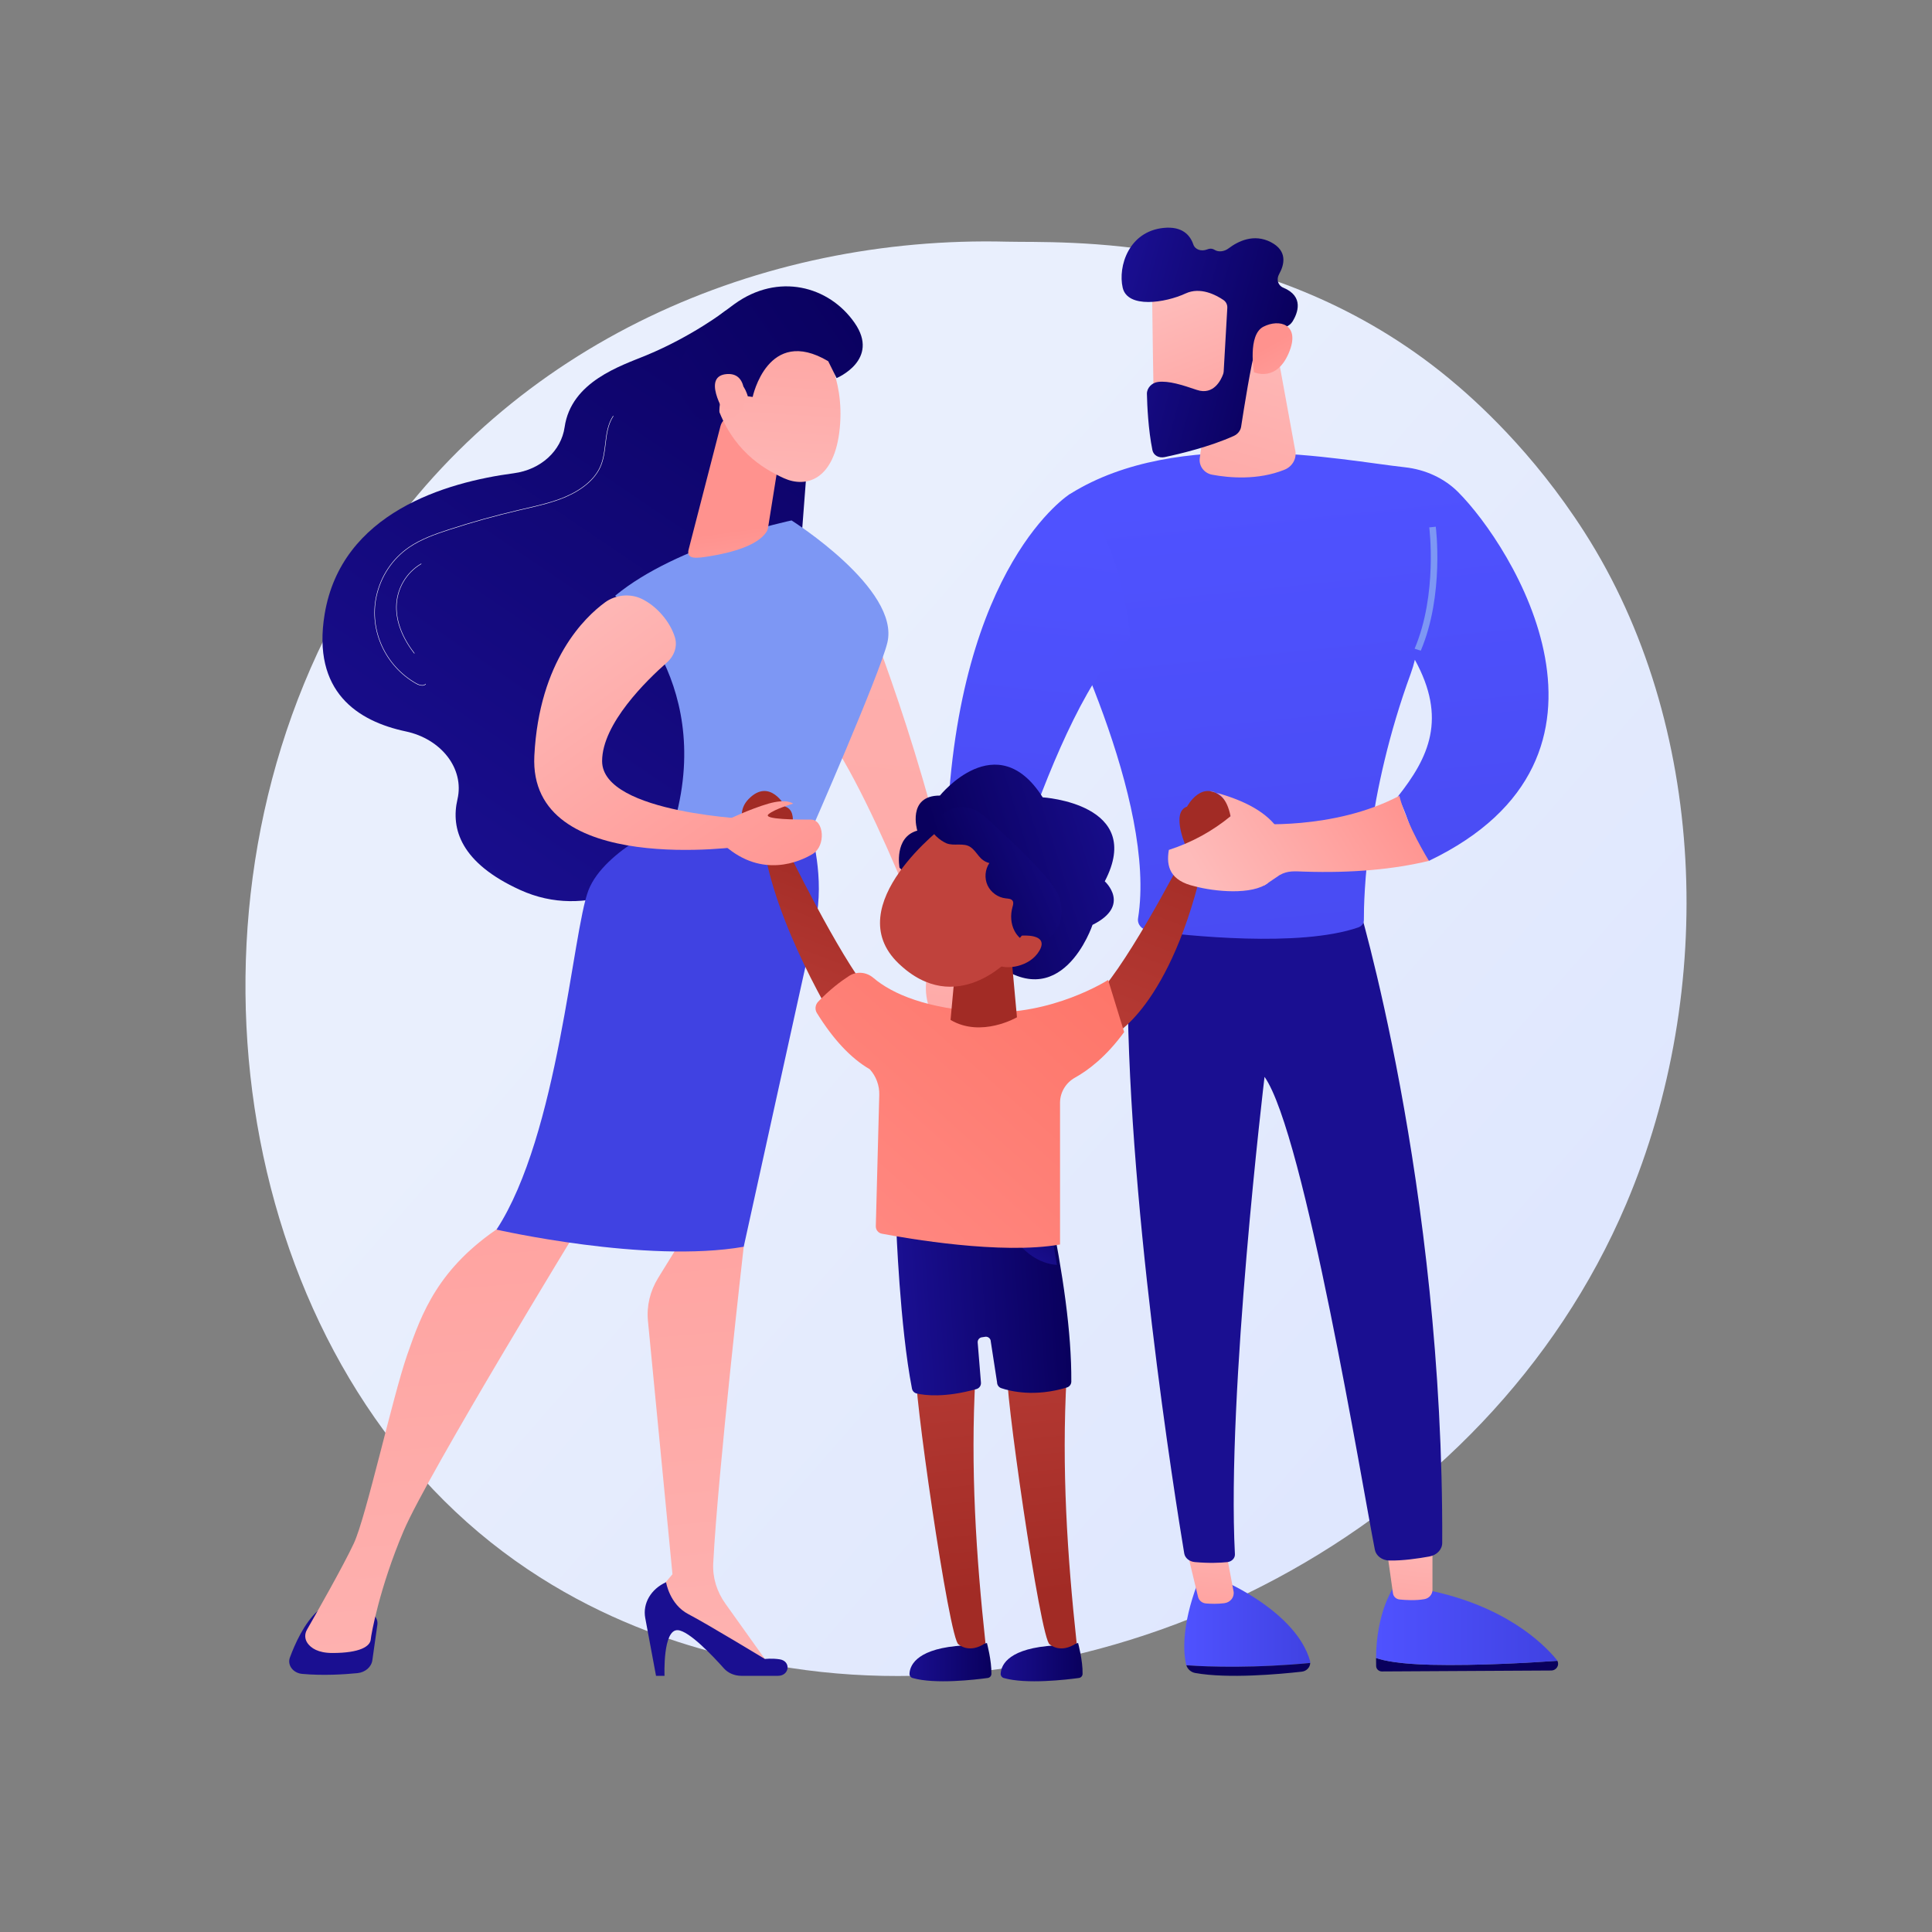 <svg width="3710" height="3710" viewBox="0 0 3710 3710" fill="none" xmlns="http://www.w3.org/2000/svg">
<rect x="0" y="0" width="3710" height="3710" fill="#808080" stroke="none"/>
<path d="M3122.65 2312.2C2854.17 2944.38 2138.98 3298.53 1518.77 3203C1417.85 3187.46 1141.17 3141.15 896.212 2922.7C424.649 2502.16 323.802 1669.44 704.197 1082.6C981.058 655.485 1462.36 451.993 1933.95 464.104C2035.53 466.713 2439.82 444.164 2781.94 726.271C2832.19 767.707 2943.03 866.17 3042.91 1022.37C3277.47 1389.17 3297.63 1900.2 3122.65 2312.2Z" fill="url(#paint0_linear_522_5399)"/>
<path d="M2515.99 3193.32C2516.02 3191.77 2515.9 3190.2 2515.44 3188.61C2488.2 3095.45 2353.01 3037.42 2353.01 3037.42L2299.44 3041.04C2268.63 3123.15 2272.59 3173.52 2277.54 3195.95C2277.68 3196.58 2277.9 3197.17 2278.09 3197.78C2322.28 3201.19 2413.24 3203.41 2515.99 3193.32Z" fill="url(#paint1_linear_522_5399)"/>
<path d="M2278.09 3197.78C2280.48 3205.27 2286.89 3211.11 2295.09 3212.6C2357.95 3224 2457.87 3214.82 2499.82 3210.09C2509.07 3209.05 2515.84 3201.66 2515.99 3193.33C2413.24 3203.41 2322.28 3201.19 2278.09 3197.78Z" fill="url(#paint2_linear_522_5399)"/>
<path d="M2277.89 2972.2L2300.58 3066.43C2302.25 3073.34 2308.4 3078.51 2315.85 3079.11C2324.96 3079.85 2337.94 3080.28 2351 3078.63C2362.7 3077.15 2370.85 3066.88 2368.78 3055.87L2353.01 2972.2H2277.89Z" fill="url(#paint3_linear_522_5399)"/>
<path d="M2748 3196.84C2688.83 3195.41 2658.23 3189.4 2642.41 3183.82C2642.37 3188.89 2642.41 3194.06 2642.6 3199.41C2642.8 3205.13 2647.71 3209.69 2653.75 3209.66L2978.6 3207.85C2988.97 3207.79 2995.03 3197.42 2990.53 3189.22C2947.94 3192.25 2839.46 3199.04 2748 3196.84Z" fill="url(#paint4_linear_522_5399)"/>
<path d="M2990.53 3189.22C2990.14 3188.5 2989.81 3187.78 2989.25 3187.1C2960.56 3152.52 2887.49 3083.65 2743.1 3053.78L2673.83 3051.9C2673.83 3051.9 2642.99 3098.15 2642.41 3183.82C2658.23 3189.4 2688.83 3195.41 2748 3196.84C2839.46 3199.04 2947.94 3192.25 2990.53 3189.22Z" fill="url(#paint5_linear_522_5399)"/>
<path d="M2660.99 2961.33C2661.76 2965.79 2671.25 3033.49 2674.93 3059.74C2675.8 3065.97 2681.04 3070.8 2687.64 3071.48C2699.44 3072.7 2718.52 3073.8 2735.22 3070.85C2744.23 3069.26 2750.75 3061.79 2750.75 3053.11V2946.84L2660.99 2961.33Z" fill="url(#paint6_linear_522_5399)"/>
<path d="M2605.42 1725.84C2605.42 1725.84 2772.49 2273.6 2769.47 2962.9C2769.41 2975.47 2759.18 2986.31 2744.93 2988.9C2723.92 2992.72 2693.04 2997.25 2667.48 2996.63C2653.84 2996.3 2642.43 2987.57 2640.14 2975.96C2616.71 2857.44 2504.88 2176.25 2428.28 2067.86C2428.28 2067.86 2355.29 2676.04 2371.4 2984.55C2371.8 2992.22 2365.29 2998.87 2356.45 2999.75C2343.04 3001.09 2321.58 3002.11 2294.27 2999.61C2283.91 2998.66 2275.55 2991.9 2274.07 2982.99C2257.38 2882.69 2161.34 2285.64 2165.42 1855.55C2165.66 1831.3 2239.77 1725.84 2239.77 1725.84L2605.42 1725.84Z" fill="url(#paint7_linear_522_5399)"/>
<path d="M2055.74 947.986C2263.55 818.607 2576.48 884.093 2697.52 897.248C2737.21 901.562 2773.5 918.443 2799.66 944.557C2903.38 1048.11 3160.57 1453.28 2743.95 1653.11C2716.18 1632.91 2708.82 1575.58 2684.15 1529.74C2743.75 1454.56 2779.07 1379.91 2716.96 1266.96C2714.83 1275.91 2712.21 1284.77 2709.02 1293.5C2623.41 1527.49 2618.84 1722.21 2619.03 1767.08C2619.06 1773.18 2614.82 1778.66 2608.26 1780.93C2495.59 1819.88 2278.7 1796.7 2205.89 1787.34C2192.54 1785.62 2183.56 1774.9 2185.41 1763.37C2221.14 1540.03 2037.75 1172.62 1989.32 1080.59C1985.83 1073.97 2028.32 1001.99 2055.74 947.986Z" fill="url(#paint8_linear_522_5399)"/>
<path d="M2327.45 714.302L2303.9 879.375C2301.74 894.538 2312.08 908.657 2327.63 911.557C2359.84 917.566 2415.44 922.709 2466.79 901.915C2482.69 895.477 2491.3 878.718 2486.76 862.767L2449.06 656.123L2327.45 714.302Z" fill="url(#paint9_linear_522_5399)"/>
<path d="M2212.8 551.059C2211.52 554.686 2215.9 797.045 2215.9 797.045L2366.7 774.238L2399.75 539.63C2399.75 539.63 2234.36 490.322 2212.8 551.059Z" fill="url(#paint10_linear_522_5399)"/>
<path d="M2349.3 576.041C2354.38 579.499 2357.14 585.12 2356.78 591.335L2349.84 713.097C2349.73 714.945 2349.38 716.772 2348.72 718.585C2345.11 728.58 2330.96 759.857 2298.17 748.715C2270.22 739.217 2244.35 730.864 2223.74 733.422C2211.7 734.914 2202.17 745.285 2202.41 756.318C2202.92 779.043 2204.94 824.766 2212.98 864.43C2215 874.37 2225.28 880.14 2236.47 877.776C2266.01 871.541 2323.51 857.796 2369.27 837.091C2376.78 833.691 2382.15 826.968 2383.29 819.555C2388.31 786.925 2402.77 695.478 2411.09 669.745C2418.82 645.84 2452.35 632.848 2468.06 627.974C2474.02 626.124 2479.15 622.181 2482.29 617.013C2491.71 601.514 2504.84 569.144 2464.13 552.357C2454.01 548.184 2450.64 536.517 2456.25 526.451C2466.31 508.412 2472.95 481.937 2440.61 465.1C2407.87 448.052 2377.52 463.079 2359.13 477.011C2351 483.177 2339.75 484.597 2332.11 479.666C2328.72 477.47 2324.15 476.61 2318.1 478.959C2306.69 483.387 2294.93 479.392 2291.48 469.325C2285.57 452.06 2270.77 433.931 2234.29 437.673C2167.38 444.534 2146.61 511.737 2155.85 552.3C2165.09 592.864 2237.69 581.625 2276.58 563.583C2305.14 550.329 2335.3 566.514 2349.3 576.041Z" fill="url(#paint11_linear_522_5399)"/>
<path d="M2408.04 714.765C2408.04 714.765 2395.33 643.055 2426.13 627.369C2456.93 611.681 2495.71 622.855 2476.68 673.242C2453.01 735.916 2408.04 714.765 2408.04 714.765Z" fill="url(#paint12_linear_522_5399)"/>
<path d="M2728.32 1249.46C2773.73 1142.24 2757.26 1012.76 2757.09 1011.47L2744.57 1012.7C2744.74 1013.97 2760.86 1140.96 2716.48 1245.72L2728.32 1249.46Z" fill="#7D97F4"/>
<path d="M1818.77 1589.01C1815.79 1663.63 1817.04 1746.27 1823.89 1837.82L1895 1845.48C1895 1845.48 1924.36 1734.03 1970.22 1603.83C1899.73 1610.12 1849.25 1599.44 1818.77 1589.01Z" fill="url(#paint13_linear_522_5399)"/>
<path d="M2170.53 1224.37C2170.53 1224.37 2152.75 1009.66 2054.98 948.316C2054.98 948.316 1838.93 1082.37 1818.76 1589.01C1849.24 1599.44 1899.73 1610.12 1970.22 1603.84C2022.08 1456.6 2095.05 1285.41 2170.53 1224.37Z" fill="url(#paint14_linear_522_5399)"/>
<path d="M1868.33 1814.81C1868.33 1814.81 1912.77 1830.15 1921.66 1891.49C1930.55 1952.84 1877.22 1998.85 1832.78 1991.18C1788.33 1983.51 1740.7 1868.49 1822.29 1814.81C1903.88 1761.14 1868.33 1814.81 1868.33 1814.81Z" fill="url(#paint15_linear_522_5399)"/>
<path d="M1392.86 596.861C1392.86 596.861 1329.46 645.696 1241.43 682.152C1192.34 702.48 1096.85 732.525 1084.24 820.284C1077.74 865.591 1038.88 901.881 986.569 908.798C856.283 926.024 655.505 984.39 623.382 1179.54C598.861 1328.5 686.881 1384.98 779.252 1404.53C847.096 1418.89 892.185 1475.82 878.458 1534.91C865.298 1591.59 884.924 1657.11 998.741 1708.93C1253.79 1825.04 1508.5 1433.86 1508.5 1433.86L1560.7 750.833L1392.86 596.861Z" fill="url(#paint16_linear_522_5399)"/>
<path d="M810.901 1316.58C807.237 1316.58 802.974 1315.15 799.278 1313.07C739.87 1279.67 708.196 1210.75 722.249 1145.45C730.666 1106.34 753.14 1072.61 785.528 1050.48C808.502 1034.77 835.827 1025.17 861.846 1016.69C905.795 1002.36 951.065 989.732 996.4 979.162C1000.14 978.29 1003.89 977.43 1007.64 976.568C1034.18 970.472 1061.63 964.168 1086.49 953.43C1118.44 939.634 1141.73 919.56 1152.07 896.906C1158.5 882.837 1160.34 867.279 1162.13 852.236C1164.3 833.881 1166.55 814.9 1177.18 798.704C1177.31 798.506 1177.58 798.454 1177.77 798.582C1177.96 798.71 1178.02 798.97 1177.89 799.165C1167.37 815.196 1165.13 834.075 1162.96 852.335C1161.17 867.445 1159.32 883.068 1152.84 897.255C1142.41 920.1 1118.96 940.325 1086.83 954.207C1061.89 964.975 1034.41 971.285 1007.83 977.391C1004.08 978.25 1000.33 979.113 996.591 979.985C951.279 990.548 906.033 1003.17 862.11 1017.49C836.147 1025.96 808.888 1035.53 786.003 1051.17C753.796 1073.19 731.444 1106.73 723.073 1145.63C709.096 1210.56 740.605 1279.12 799.694 1312.33C804.276 1314.91 813.069 1318.02 816.976 1313.33C817.124 1313.15 817.387 1313.12 817.568 1313.28C817.746 1313.42 817.772 1313.69 817.621 1313.87C816.033 1315.78 813.633 1316.58 810.901 1316.58Z" fill="white"/>
<path d="M795.636 1254.94C795.511 1254.94 795.385 1254.88 795.302 1254.78C772.378 1225.21 760.442 1194.18 760.784 1165.03C761.189 1130.95 779.516 1099.26 808.615 1082.34C808.809 1082.23 809.068 1082.29 809.19 1082.49C809.305 1082.69 809.236 1082.95 809.035 1083.07C780.192 1099.84 762.028 1131.25 761.626 1165.05C761.287 1194 773.161 1224.85 795.966 1254.26C796.108 1254.44 796.076 1254.71 795.891 1254.85C795.817 1254.91 795.725 1254.94 795.636 1254.94Z" fill="white"/>
<path d="M1663.9 1178.36C1663.9 1178.36 1806.11 1531.09 1850.55 1845.49L1806.11 1883.83C1806.11 1883.83 1663.9 1485.08 1557.24 1370.06L1663.9 1178.36Z" fill="url(#paint17_linear_522_5399)"/>
<path d="M724.658 3119.82L715.016 3188.2C713.189 3201.18 701.349 3211.43 686.3 3212.91C660.892 3215.42 620.118 3217.99 580.224 3214.35C562.714 3212.75 551.345 3197.45 556.68 3182.98C566.404 3156.58 584.196 3116.95 609.848 3093.63H697.773C714.026 3093.63 726.623 3105.9 724.658 3119.82Z" fill="url(#paint18_linear_522_5399)"/>
<path d="M1413.31 2318.8L1428.15 2394.11C1428.15 2394.11 1378.45 2828.4 1369.61 3002.11C1368.22 3029.35 1376.39 3056.26 1392.96 3079.48L1479.37 3200.54L1259.75 3088.73L1255.38 3065.61L1291.33 3022.97L1244.24 2536.46C1241.48 2507.88 1248.31 2479.21 1263.93 2453.9L1309.36 2380.27L1413.31 2318.8Z" fill="url(#paint19_linear_522_5399)"/>
<path d="M1493.84 3218.08H1423.75C1410.63 3218.08 1398.26 3212.88 1390.26 3203.91C1368.41 3179.42 1323.14 3131.64 1301.5 3130.39C1272.36 3128.71 1276.09 3218.08 1276.09 3218.08H1259.75L1239.06 3107.03C1233.86 3079.08 1249.97 3051.4 1279.05 3038.31C1279.05 3038.31 1285.71 3080.81 1321.83 3099.61C1357.94 3118.41 1468.8 3185.73 1468.8 3185.73C1468.8 3185.73 1482.38 3184.06 1497.28 3186.38C1519.4 3189.83 1516.31 3218.08 1493.84 3218.08Z" fill="url(#paint20_linear_522_5399)"/>
<path d="M1112.5 2354.57C1112.5 2354.57 821.362 2831.02 775.082 2939.8C728.804 3048.58 712.591 3139.33 711.97 3147.93C710.999 3161.35 691.642 3174.23 638.28 3174.23C610.741 3174.23 597.251 3164.71 590.649 3155.49C585.016 3147.63 584.725 3137.78 589.472 3129.5C606.311 3100.09 659.756 3006.12 679.551 2963.5C703.181 2912.62 754.016 2682.01 781.896 2601.83C809.776 2521.65 841.288 2434.68 962.694 2354.57C962.694 2354.57 1046.03 2284.14 1112.5 2354.57Z" fill="url(#paint21_linear_522_5399)"/>
<path d="M1296.41 1573.87C1371.52 1299.33 1181.26 1144.04 1181.26 1144.04C1301.31 1044.63 1520.03 999.395 1520.03 999.395C1520.03 999.395 1728.74 1131.03 1703.98 1234.07C1689.47 1294.46 1557.28 1595.8 1557.28 1595.8C1557.28 1595.8 1435.04 1645.7 1296.41 1573.87Z" fill="#7D97F4"/>
<path d="M1129.91 1709.79C1160.47 1630.36 1296.41 1573.87 1296.41 1573.87C1435.04 1645.7 1557.28 1595.8 1557.28 1595.8C1557.28 1595.8 1584.69 1686.19 1565.77 1770.2C1546.85 1854.21 1428.15 2394.11 1428.15 2394.11C1241.11 2426.8 953.449 2361.21 953.449 2361.21C1072.58 2178.73 1099.34 1789.23 1129.91 1709.79Z" fill="url(#paint22_linear_522_5399)"/>
<path d="M1383.59 817.964L1322.53 1054.58C1316.68 1075.42 1338.71 1072.01 1363.13 1068.04C1403.13 1061.53 1454.68 1048.13 1471.91 1021.28C1473.67 1018.55 1474.54 1015.46 1475.04 1012.36L1501.27 848.288C1503.35 835.272 1495.19 822.638 1481.27 817.311L1430.65 797.948C1411.16 790.492 1388.6 800.085 1383.59 817.964Z" fill="url(#paint23_linear_522_5399)"/>
<path d="M1575.93 662.421C1575.93 662.421 1622.34 721.688 1612.64 821.848C1602.93 922.009 1547.94 937.491 1505.48 918.351C1463.02 899.208 1404.89 862.779 1376.15 776.751C1347.41 690.723 1513.87 587.879 1575.93 662.421Z" fill="url(#paint24_linear_522_5399)"/>
<path d="M1445.33 762.258C1445.33 762.258 1474.3 624.718 1590.39 693.596L1606.51 726.044C1606.51 726.044 1690.55 691.191 1641.11 620.008C1591.68 548.824 1494.01 523.262 1410.3 583.897C1326.58 644.535 1285.26 694.094 1308.45 761.626C1331.64 829.158 1381.28 798.839 1381.28 798.839C1381.28 798.839 1378.78 747.364 1402.64 735.172C1426.51 722.982 1435.96 760.997 1435.96 760.997L1445.33 762.258Z" fill="url(#paint25_linear_522_5399)"/>
<path d="M1427.24 785.527C1427.24 785.527 1442.61 714.946 1395.88 718.316C1349.15 721.687 1385.45 785.807 1401.04 808.908L1427.24 785.527Z" fill="url(#paint26_linear_522_5399)"/>
<path fill-rule="evenodd" clip-rule="evenodd" d="M1727.33 1666.22C1727.33 1666.22 1716.32 1607.67 1761.46 1595.05C1761.46 1595.05 1741.01 1527.52 1804.91 1527.73C1804.91 1527.73 1914.16 1391.91 2002.28 1531.13C2002.28 1531.13 2199.48 1543.09 2121.48 1692.43C2121.48 1692.43 2173.18 1738.68 2097.96 1775.98C2097.96 1775.98 2037.16 1958.77 1900.11 1840.93L1727.33 1666.22Z" fill="url(#paint27_linear_522_5399)"/>
<path d="M2350.04 1534.49C2309.13 1492.47 2279.51 1548.91 2279.51 1548.91C2246.57 1560 2279.5 1630.82 2279.51 1630.82C2259.34 1669.9 2154.15 1870.73 2097.13 1920.28C2033.89 1975.23 2135.62 1989.55 2135.62 1989.55C2135.62 1989.55 2249.28 1936.36 2313.01 1646.94C2313.54 1646.74 2314.06 1646.52 2314.5 1646.18C2323.2 1639.55 2390.96 1576.51 2350.04 1534.49Z" fill="url(#paint28_linear_522_5399)"/>
<path d="M1690.76 1929.4C1639.46 1884.83 1543.9 1696.59 1509.62 1627.04C1515.83 1612.35 1536.37 1558.48 1507.97 1548.91C1507.97 1548.91 1478.35 1492.47 1437.43 1534.49C1399.69 1573.26 1454.38 1629.86 1469.92 1643.62C1502.15 1806.59 1619.51 1989.51 1619.51 1989.51C1619.51 1989.51 1754.01 1984.36 1690.76 1929.4Z" fill="url(#paint29_linear_522_5399)"/>
<path fill-rule="evenodd" clip-rule="evenodd" d="M1895.23 3155.21C1895.23 3155.21 1904.4 3189.26 1903.77 3214.41C1903.67 3218.36 1900.74 3221.65 1896.82 3222.19C1873.83 3225.36 1795.36 3234.77 1752.25 3222.21C1748.78 3221.2 1746.41 3217.97 1746.51 3214.35C1746.9 3200.82 1756.43 3169.06 1835.17 3160.95L1895.23 3155.21Z" fill="url(#paint30_linear_522_5399)"/>
<path fill-rule="evenodd" clip-rule="evenodd" d="M1759.74 2634.33C1750.05 2640.66 1823.15 3154.04 1840.87 3157.77C1840.87 3157.77 1861.13 3176.59 1892.39 3155.14C1874.34 2987.82 1863.35 2818.11 1873.07 2644.67L1759.74 2634.33Z" fill="url(#paint31_linear_522_5399)"/>
<path fill-rule="evenodd" clip-rule="evenodd" d="M2070.31 3155.21C2070.31 3155.21 2079.49 3189.26 2078.85 3214.41C2078.75 3218.36 2075.82 3221.65 2071.91 3222.19C2048.92 3225.36 1970.45 3234.77 1927.34 3222.21C1923.87 3221.2 1921.49 3217.97 1921.6 3214.35C1921.99 3200.82 1931.51 3169.06 2010.26 3160.95L2070.31 3155.21Z" fill="url(#paint32_linear_522_5399)"/>
<path fill-rule="evenodd" clip-rule="evenodd" d="M1934.83 2634.33C1925.14 2640.66 1998.24 3154.04 2015.96 3157.77C2015.96 3157.77 2036.22 3176.59 2067.48 3155.14C2049.43 2987.82 2038.44 2818.11 2048.16 2644.67L1934.83 2634.33Z" fill="url(#paint33_linear_522_5399)"/>
<path fill-rule="evenodd" clip-rule="evenodd" d="M2016.15 2322.75C2016.15 2322.75 1777.73 2333.65 1720.95 2353.59C1720.95 2353.59 1727.95 2547.43 1751.26 2666.54C1752.16 2671.16 1755.65 2674.82 1760.24 2675.89C1775.54 2679.43 1814.05 2684.5 1875.08 2667.41C1880.51 2665.89 1884.12 2660.74 1883.73 2655.12L1877.43 2577.91C1877.08 2572.73 1880.99 2568.23 1886.18 2567.88L1892.56 2566.91C1897.96 2566.54 1902.56 2570.8 1902.61 2576.21L1914.67 2654.52C1914.71 2659.59 1917.94 2664.07 1922.75 2665.69C1940.67 2671.77 1987.3 2683.09 2048.8 2664.36C2053.76 2662.85 2057.19 2658.28 2057.23 2653.1C2057.85 2558.06 2040.78 2444.38 2016.15 2322.75Z" fill="url(#paint34_linear_522_5399)"/>
<path fill-rule="evenodd" clip-rule="evenodd" d="M1926.78 2339.46C1926.78 2339.46 1956.91 2423.25 2029.64 2429.06L2013.56 2333.51C2013.56 2333.51 1957.23 2333.09 1926.78 2339.46Z" fill="url(#paint35_linear_522_5399)"/>
<path fill-rule="evenodd" clip-rule="evenodd" d="M2127.92 1881.79C2127.92 1881.79 2020.16 1951.07 1889.31 1943.37C1780.19 1936.95 1713.89 1909.12 1677.03 1877.73C1663.84 1866.5 1645.1 1864.67 1630.54 1874.04C1614.6 1884.29 1593.4 1900.24 1571.11 1923.53C1565.51 1929.37 1564.37 1938.32 1568.63 1945.21C1600.42 1996.55 1634.31 2032.45 1670.24 2053.33C1682.4 2066.74 1688.93 2084.32 1688.45 2102.41L1681.81 2354.64C1681.63 2361.63 1686.48 2367.72 1693.36 2369.03C1741.19 2378.1 1922.72 2409.71 2035.56 2389.79V2117.75C2035.56 2097.53 2046.74 2079.13 2064.42 2069.31C2088.12 2056.16 2123.41 2030.38 2158.71 1981.86L2127.92 1881.79Z" fill="url(#paint36_linear_522_5399)"/>
<path fill-rule="evenodd" clip-rule="evenodd" d="M1941.01 1823.62L1952.84 1953.49C1952.84 1953.49 1884.29 1993.54 1825.32 1958.53L1835.8 1845.09L1941.01 1823.62Z" fill="url(#paint37_linear_522_5399)"/>
<path fill-rule="evenodd" clip-rule="evenodd" d="M1815.8 1583.57C1815.8 1583.57 1608.72 1738.43 1725.67 1850.24C1836.06 1955.77 1939.48 1840.77 1939.48 1840.77C1939.48 1840.77 2018.57 1801.55 2015.61 1748.56C2012.66 1695.58 1857.62 1570.07 1815.8 1583.57Z" fill="url(#paint38_linear_522_5399)"/>
<path fill-rule="evenodd" clip-rule="evenodd" d="M1967.69 1807.2C1960.11 1803.57 1953.34 1797.25 1948.33 1787.9C1940.86 1773.96 1940.02 1757.01 1944.28 1741.79C1945.38 1737.88 1946.74 1733.45 1944.62 1729.98C1942.08 1725.8 1936.25 1725.63 1931.39 1725.12C1916.49 1723.55 1902.74 1713.73 1896.42 1700.15C1890.11 1686.57 1891.46 1669.72 1899.87 1657.32C1879.88 1652.15 1877.7 1636.43 1863.54 1626.62C1850.53 1617.61 1831.8 1625.26 1817.49 1619.39C1806.94 1615.07 1785.04 1598.97 1788.02 1584.86C1789.36 1578.55 1807.58 1565.16 1813.47 1561C1839.86 1542.33 1868.66 1547.92 1892.01 1569.01C1959.38 1629.86 2019.71 1688.82 2032.57 1719.62C2041.59 1741.21 2040.99 1769.02 2026.75 1788.26C2012.01 1808.17 1987.14 1816.5 1967.69 1807.2Z" fill="url(#paint39_linear_522_5399)"/>
<path fill-rule="evenodd" clip-rule="evenodd" d="M1915.73 1852.71L1962.11 1796.71C1962.11 1796.71 2014.77 1792.06 1996.32 1824.95C1977.86 1857.84 1930.31 1862.67 1915.73 1852.71Z" fill="url(#paint40_linear_522_5399)"/>
<path d="M1231.42 1149.58C1209.18 1139.19 1181.46 1142.43 1162.13 1156.51C1123.66 1184.53 1035.31 1268.29 1026.09 1451.34C1014.26 1686.12 1428.36 1624.87 1428.36 1624.87L1452.02 1573.83C1452.02 1573.83 1156.23 1563.63 1156.23 1461.55C1156.23 1389.66 1242.12 1306.1 1280.29 1272.52C1294.91 1259.65 1301.34 1241.04 1295.97 1223.64C1286.83 1194.02 1261.11 1163.45 1231.42 1149.58Z" fill="url(#paint41_linear_522_5399)"/>
<path d="M1397.76 1573.87C1397.76 1573.87 1440.19 1553.42 1475.68 1543.21C1511.18 1533.01 1523.01 1543.21 1523.01 1543.21C1523.01 1543.21 1487.51 1553.42 1475.68 1563.63C1463.85 1573.83 1532.32 1573.91 1557.25 1573.87C1582.17 1573.84 1586.56 1624.04 1560.7 1639.77C1534.84 1655.49 1463.85 1686.12 1392.86 1624.87L1397.76 1573.87Z" fill="url(#paint42_linear_522_5399)"/>
<path d="M2687.17 1528.17C2698.08 1571.8 2724.32 1620.56 2743.95 1653.11C2677.39 1669.12 2598.15 1676.87 2503.98 1673.75C2486.05 1673.16 2473 1671.54 2457.37 1680.33L2427.39 1700.64L2404.88 1581.78C2404.88 1581.78 2560.67 1595.17 2687.17 1528.17Z" fill="url(#paint43_linear_522_5399)"/>
<path d="M2435.36 1695.24C2404.88 1719.46 2331.9 1712.11 2293.92 1701.87C2247.81 1691.33 2238.81 1664.86 2244.54 1632.07C2289.73 1617.4 2328.91 1595.43 2363.07 1567.36C2355.74 1532.07 2340.72 1521.08 2322.91 1518.94C2381.12 1533.41 2427.03 1555.12 2452.27 1589.01L2435.36 1695.24Z" fill="url(#paint44_linear_522_5399)"/>
<defs>
<linearGradient id="paint0_linear_522_5399" x1="3475.56" y1="3256.11" x2="1398.63" y2="1438.8" gradientUnits="userSpaceOnUse">
<stop stop-color="#DAE3FE"/>
<stop offset="1" stop-color="#E9EFFD"/>
</linearGradient>
<linearGradient id="paint1_linear_522_5399" x1="2274.16" y1="3119.03" x2="2515.99" y2="3119.03" gradientUnits="userSpaceOnUse">
<stop stop-color="#4F52FF"/>
<stop offset="1" stop-color="#4042E2"/>
</linearGradient>
<linearGradient id="paint2_linear_522_5399" x1="2446.04" y1="3019.95" x2="2708.97" y2="2072.75" gradientUnits="userSpaceOnUse">
<stop stop-color="#09005D"/>
<stop offset="1" stop-color="#1A0F91"/>
</linearGradient>
<linearGradient id="paint3_linear_522_5399" x1="2339.05" y1="2880.57" x2="2298.98" y2="3230.26" gradientUnits="userSpaceOnUse">
<stop stop-color="#FEBBBA"/>
<stop offset="1" stop-color="#FF928E"/>
</linearGradient>
<linearGradient id="paint4_linear_522_5399" x1="2834.56" y1="3127.8" x2="3097.48" y2="2180.6" gradientUnits="userSpaceOnUse">
<stop stop-color="#09005D"/>
<stop offset="1" stop-color="#1A0F91"/>
</linearGradient>
<linearGradient id="paint5_linear_522_5399" x1="2642.41" y1="3124.58" x2="2990.53" y2="3124.58" gradientUnits="userSpaceOnUse">
<stop stop-color="#4F52FF"/>
<stop offset="1" stop-color="#4042E2"/>
</linearGradient>
<linearGradient id="paint6_linear_522_5399" x1="2716.17" y1="2917.82" x2="2676.01" y2="3268.27" gradientUnits="userSpaceOnUse">
<stop stop-color="#FEBBBA"/>
<stop offset="1" stop-color="#FF928E"/>
</linearGradient>
<linearGradient id="paint7_linear_522_5399" x1="4218.69" y1="1423.79" x2="3322.05" y2="1909.18" gradientUnits="userSpaceOnUse">
<stop stop-color="#09005D"/>
<stop offset="1" stop-color="#1A0F91"/>
</linearGradient>
<linearGradient id="paint8_linear_522_5399" x1="2454.79" y1="937.324" x2="2660.14" y2="2948.01" gradientUnits="userSpaceOnUse">
<stop stop-color="#4F52FF"/>
<stop offset="1" stop-color="#4042E2"/>
</linearGradient>
<linearGradient id="paint9_linear_522_5399" x1="2455.69" y1="598.464" x2="2213.12" y2="1415.42" gradientUnits="userSpaceOnUse">
<stop stop-color="#FEBBBA"/>
<stop offset="1" stop-color="#FF928E"/>
</linearGradient>
<linearGradient id="paint10_linear_522_5399" x1="2266.47" y1="564.761" x2="2432.56" y2="980.743" gradientUnits="userSpaceOnUse">
<stop stop-color="#FEBBBA"/>
<stop offset="1" stop-color="#FF928E"/>
</linearGradient>
<linearGradient id="paint11_linear_522_5399" x1="2461.13" y1="705.554" x2="2127.58" y2="614.178" gradientUnits="userSpaceOnUse">
<stop stop-color="#09005D"/>
<stop offset="1" stop-color="#1A0F91"/>
</linearGradient>
<linearGradient id="paint12_linear_522_5399" x1="2586.9" y1="934.44" x2="2436.73" y2="662.899" gradientUnits="userSpaceOnUse">
<stop stop-color="#FEBBBA"/>
<stop offset="1" stop-color="#FF928E"/>
</linearGradient>
<linearGradient id="paint13_linear_522_5399" x1="1953.51" y1="1018.55" x2="1756.44" y2="2948.16" gradientUnits="userSpaceOnUse">
<stop stop-color="#FEBBBA"/>
<stop offset="1" stop-color="#FF928E"/>
</linearGradient>
<linearGradient id="paint14_linear_522_5399" x1="2032.14" y1="1023.17" x2="1834.06" y2="2962.74" gradientUnits="userSpaceOnUse">
<stop stop-color="#4F52FF"/>
<stop offset="1" stop-color="#4042E2"/>
</linearGradient>
<linearGradient id="paint15_linear_522_5399" x1="1909.89" y1="1316.83" x2="1748.44" y2="2897.66" gradientUnits="userSpaceOnUse">
<stop stop-color="#FEBBBA"/>
<stop offset="1" stop-color="#FF928E"/>
</linearGradient>
<linearGradient id="paint16_linear_522_5399" x1="1654.31" y1="415.727" x2="761.212" y2="1733.04" gradientUnits="userSpaceOnUse">
<stop stop-color="#09005D"/>
<stop offset="1" stop-color="#1A0F91"/>
</linearGradient>
<linearGradient id="paint17_linear_522_5399" x1="1910.34" y1="-413.665" x2="1364.24" y2="4933.62" gradientUnits="userSpaceOnUse">
<stop stop-color="#FEBBBA"/>
<stop offset="1" stop-color="#FF928E"/>
</linearGradient>
<linearGradient id="paint18_linear_522_5399" x1="93.764" y1="-1878.48" x2="221.856" y2="-698.689" gradientUnits="userSpaceOnUse">
<stop stop-color="#09005D"/>
<stop offset="1" stop-color="#1A0F91"/>
</linearGradient>
<linearGradient id="paint19_linear_522_5399" x1="1427.65" y1="3733.64" x2="1217.02" y2="1271.88" gradientUnits="userSpaceOnUse">
<stop stop-color="#FEBBBA"/>
<stop offset="1" stop-color="#FF928E"/>
</linearGradient>
<linearGradient id="paint20_linear_522_5399" x1="820.676" y1="-1957.4" x2="948.768" y2="-777.61" gradientUnits="userSpaceOnUse">
<stop stop-color="#09005D"/>
<stop offset="1" stop-color="#1A0F91"/>
</linearGradient>
<linearGradient id="paint21_linear_522_5399" x1="936.086" y1="3762.67" x2="726.717" y2="1315.66" gradientUnits="userSpaceOnUse">
<stop stop-color="#FEBBBA"/>
<stop offset="1" stop-color="#FF928E"/>
</linearGradient>
<linearGradient id="paint22_linear_522_5399" x1="3219.01" y1="828.326" x2="2339.14" y2="1374.45" gradientUnits="userSpaceOnUse">
<stop stop-color="#4F52FF"/>
<stop offset="1" stop-color="#4042E2"/>
</linearGradient>
<linearGradient id="paint23_linear_522_5399" x1="1459.82" y1="1304.92" x2="1420.46" y2="1016.98" gradientUnits="userSpaceOnUse">
<stop stop-color="#FEBBBA"/>
<stop offset="1" stop-color="#FF928E"/>
</linearGradient>
<linearGradient id="paint24_linear_522_5399" x1="1478.98" y1="1013.04" x2="1522.99" y2="298.319" gradientUnits="userSpaceOnUse">
<stop stop-color="#FEBBBA"/>
<stop offset="1" stop-color="#FF928E"/>
</linearGradient>
<linearGradient id="paint25_linear_522_5399" x1="1709.49" y1="519.164" x2="420.578" y2="1395.66" gradientUnits="userSpaceOnUse">
<stop stop-color="#09005D"/>
<stop offset="1" stop-color="#1A0F91"/>
</linearGradient>
<linearGradient id="paint26_linear_522_5399" x1="1384.76" y1="1020.29" x2="1428.71" y2="306.606" gradientUnits="userSpaceOnUse">
<stop stop-color="#FEBBBA"/>
<stop offset="1" stop-color="#FF928E"/>
</linearGradient>
<linearGradient id="paint27_linear_522_5399" x1="1824.78" y1="1712.22" x2="2190.72" y2="1600.06" gradientUnits="userSpaceOnUse">
<stop stop-color="#09005D"/>
<stop offset="1" stop-color="#1A0F91"/>
</linearGradient>
<linearGradient id="paint28_linear_522_5399" x1="2285.07" y1="1591.17" x2="2058.78" y2="2184.31" gradientUnits="userSpaceOnUse">
<stop stop-color="#A22B25"/>
<stop offset="1" stop-color="#C0423C"/>
</linearGradient>
<linearGradient id="paint29_linear_522_5399" x1="1612.3" y1="1636.72" x2="1440.54" y2="2086.93" gradientUnits="userSpaceOnUse">
<stop stop-color="#A22B25"/>
<stop offset="1" stop-color="#C0423C"/>
</linearGradient>
<linearGradient id="paint30_linear_522_5399" x1="1903.89" y1="3192.12" x2="1746.62" y2="3191.38" gradientUnits="userSpaceOnUse">
<stop stop-color="#09005D"/>
<stop offset="1" stop-color="#1A0F91"/>
</linearGradient>
<linearGradient id="paint31_linear_522_5399" x1="1860.92" y1="3059.07" x2="1781.48" y2="2336.44" gradientUnits="userSpaceOnUse">
<stop stop-color="#A22B25"/>
<stop offset="1" stop-color="#C0423C"/>
</linearGradient>
<linearGradient id="paint32_linear_522_5399" x1="2078.98" y1="3192.12" x2="1921.7" y2="3191.38" gradientUnits="userSpaceOnUse">
<stop stop-color="#09005D"/>
<stop offset="1" stop-color="#1A0F91"/>
</linearGradient>
<linearGradient id="paint33_linear_522_5399" x1="2036.01" y1="3059.07" x2="1956.57" y2="2336.44" gradientUnits="userSpaceOnUse">
<stop stop-color="#A22B25"/>
<stop offset="1" stop-color="#C0423C"/>
</linearGradient>
<linearGradient id="paint34_linear_522_5399" x1="2048.82" y1="2495.08" x2="1730.86" y2="2516.92" gradientUnits="userSpaceOnUse">
<stop stop-color="#09005D"/>
<stop offset="1" stop-color="#1A0F91"/>
</linearGradient>
<linearGradient id="paint35_linear_522_5399" x1="2038.06" y1="2289.68" x2="1958.19" y2="2415.9" gradientUnits="userSpaceOnUse">
<stop stop-color="#09005D"/>
<stop offset="1" stop-color="#1A0F91"/>
</linearGradient>
<linearGradient id="paint36_linear_522_5399" x1="1379.8" y1="2631" x2="2222.51" y2="1687.17" gradientUnits="userSpaceOnUse">
<stop stop-color="#FF928E"/>
<stop offset="1" stop-color="#FE7062"/>
</linearGradient>
<linearGradient id="paint37_linear_522_5399" x1="1865.55" y1="1825" x2="1749.61" y2="1390.23" gradientUnits="userSpaceOnUse">
<stop stop-color="#A22B25"/>
<stop offset="1" stop-color="#C0423C"/>
</linearGradient>
<linearGradient id="paint38_linear_522_5399" x1="1767.72" y1="-6727.95" x2="1771.65" y2="-6335.65" gradientUnits="userSpaceOnUse">
<stop stop-color="#A22B25"/>
<stop offset="1" stop-color="#C0423C"/>
</linearGradient>
<linearGradient id="paint39_linear_522_5399" x1="1841.24" y1="1711.42" x2="2111.53" y2="1597.64" gradientUnits="userSpaceOnUse">
<stop stop-color="#09005D"/>
<stop offset="1" stop-color="#1A0F91"/>
</linearGradient>
<linearGradient id="paint40_linear_522_5399" x1="1872.2" y1="-6728.98" x2="1876.13" y2="-6336.68" gradientUnits="userSpaceOnUse">
<stop stop-color="#A22B25"/>
<stop offset="1" stop-color="#C0423C"/>
</linearGradient>
<linearGradient id="paint41_linear_522_5399" x1="1019.73" y1="1165.3" x2="1482.82" y2="1809.87" gradientUnits="userSpaceOnUse">
<stop stop-color="#FEBBBA"/>
<stop offset="1" stop-color="#FF928E"/>
</linearGradient>
<linearGradient id="paint42_linear_522_5399" x1="1099.94" y1="1071.06" x2="1587.85" y2="1750.19" gradientUnits="userSpaceOnUse">
<stop stop-color="#FEBBBA"/>
<stop offset="1" stop-color="#FF928E"/>
</linearGradient>
<linearGradient id="paint43_linear_522_5399" x1="2352.87" y1="1754.74" x2="2715.54" y2="1529.99" gradientUnits="userSpaceOnUse">
<stop stop-color="#FEBBBA"/>
<stop offset="1" stop-color="#FF928E"/>
</linearGradient>
<linearGradient id="paint44_linear_522_5399" x1="2294.13" y1="1659.96" x2="2656.8" y2="1435.2" gradientUnits="userSpaceOnUse">
<stop stop-color="#FEBBBA"/>
<stop offset="1" stop-color="#FF928E"/>
</linearGradient>
</defs>
</svg>
